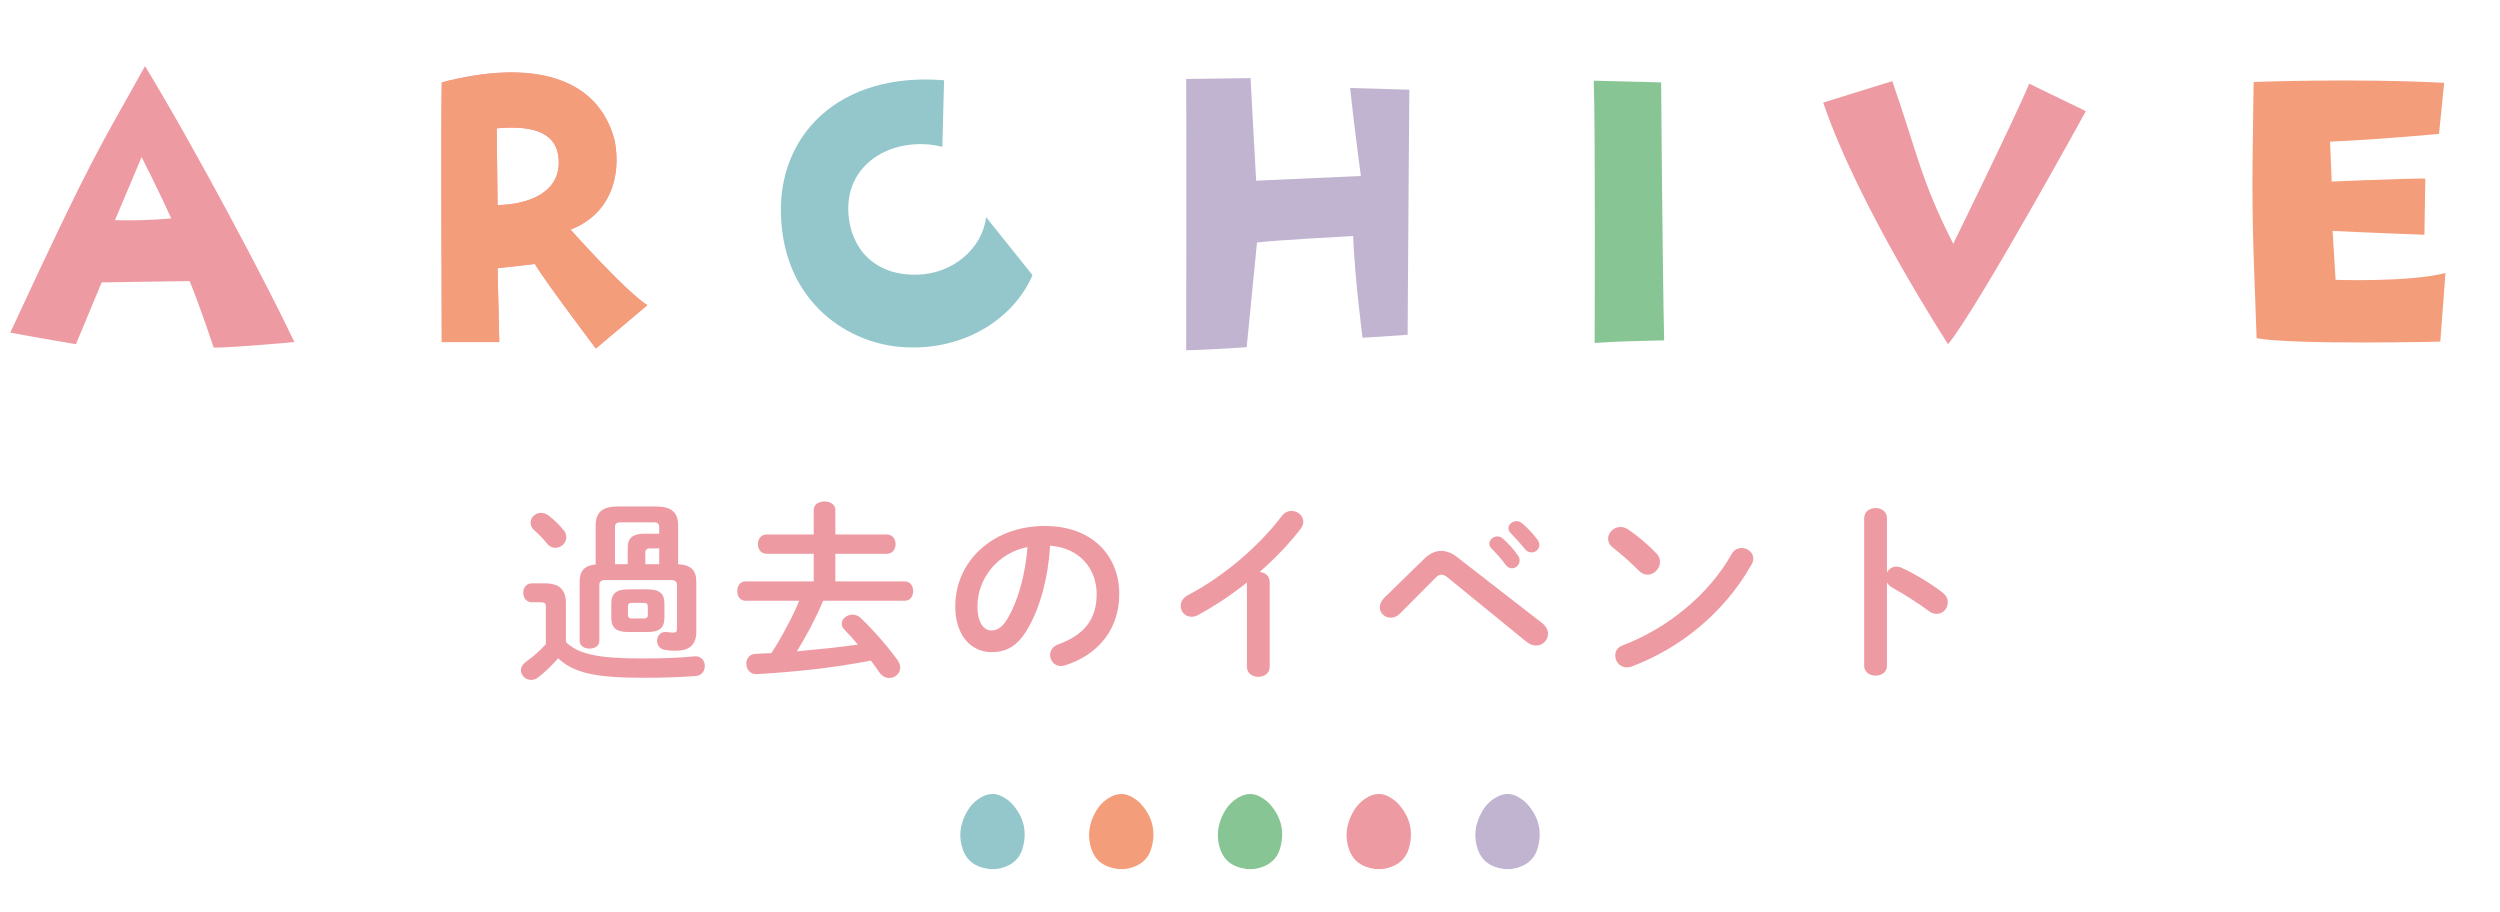 <svg width="233" height="85" viewBox="0 0 233 85" fill="none" xmlns="http://www.w3.org/2000/svg">
<path d="M0.956 31C8.876 13.92 9.196 13.96 13.516 6.16C18.076 13.64 24.956 26.6 27.436 31.88C27.436 31.88 21.796 32.4 19.916 32.4C19.916 32.4 18.676 28.64 17.676 26.2C17.676 26.2 14.276 26.24 9.476 26.32L7.076 32.08C7.076 32.08 3.516 31.48 0.956 31ZM10.716 20.52C13.316 20.6 15.956 20.36 15.956 20.36C14.836 17.84 13.196 14.64 13.196 14.64L10.716 20.52ZM194.402 10.36C194.402 10.36 184.362 28.64 181.562 32.08C181.562 32.08 173.242 19.32 169.922 9.56L176.362 7.56C178.802 14.6 179.002 16.72 182.042 22.72C182.042 22.72 187.962 10.64 189.122 7.8L194.402 10.36Z" fill="#EE9AA2"/>
<path d="M53.173 21.4C53.173 21.4 58.333 27.2 60.333 28.44L55.533 32.48C55.533 32.48 50.613 25.96 49.853 24.6L46.373 25L46.533 31.88H41.173C41.173 31.88 41.093 10.52 41.173 7.68C49.413 5.52 55.733 7.04 57.293 13.12C57.933 16.52 56.813 20 53.173 21.4ZM46.373 19.12C49.453 19.04 52.373 17.84 52.053 14.68C51.853 12.68 50.213 11.6 46.293 11.96L46.373 19.12Z" fill="#EE9AA2"/>
<path d="M53.173 21.4C53.173 21.4 58.333 27.2 60.333 28.44L55.533 32.48C55.533 32.48 50.613 25.96 49.853 24.6L46.373 25L46.533 31.88H41.173C41.173 31.88 41.093 10.52 41.173 7.68C49.413 5.52 55.733 7.04 57.293 13.12C57.933 16.52 56.813 20 53.173 21.4ZM46.373 19.12C49.453 19.04 52.373 17.84 52.053 14.68C51.853 12.68 50.213 11.6 46.293 11.96L46.373 19.12Z" fill="#F49D7A"/>
<path d="M72.787 20.08C72.507 12.64 78.147 6.68 87.987 7.48L87.827 13.68C83.587 12.64 78.787 14.92 79.067 19.88C79.267 23.08 81.427 25.68 85.427 25.6C88.747 25.56 91.547 23.2 91.907 20.24L96.227 25.64C94.547 29.6 89.987 32.68 84.307 32.36C79.267 32.12 73.067 28.36 72.787 20.08Z" fill="#93C7CC"/>
<path d="M126.831 16.4C126.831 16.4 126.151 11.32 125.831 8.2L131.351 8.36C131.351 8.36 131.191 29.12 131.191 31.2L126.991 31.48C126.991 31.48 126.271 26.04 126.111 22C126.111 22 119.151 22.36 117.151 22.6L116.191 32.36C116.191 32.36 112.111 32.64 110.551 32.64C110.551 32.64 110.591 11.72 110.551 7.36L116.551 7.28L117.071 16.84L126.831 16.4Z" fill="#C1B4D0"/>
<path d="M155.099 31.72C152.059 31.8 151.219 31.8 148.619 31.96C148.619 31.96 148.699 12.56 148.539 7.52L154.819 7.68C154.819 7.68 154.939 24.64 155.099 31.72Z" fill="#87C694"/>
<path d="M210.317 31.52C209.837 19.08 209.877 19.08 210.037 7.64C210.037 7.64 219.557 7.28 227.797 7.72L227.317 12.48C227.317 12.48 221.277 13.04 217.157 13.2L217.317 16.92C217.317 16.92 223.637 16.64 226.037 16.64L225.957 21.88C225.957 21.88 219.597 21.64 217.397 21.52L217.677 26.08C217.677 26.08 224.557 26.32 227.917 25.44L227.437 31.84C227.437 31.84 213.797 32.16 210.317 31.52Z" fill="#F49D7A"/>
<path d="M60.34 58.904H58.558C57.424 58.904 56.974 58.508 56.974 57.59V56.24C56.974 55.322 57.424 54.926 58.558 54.926H60.34C61.474 54.926 61.924 55.322 61.924 56.24V57.59C61.906 58.67 61.312 58.886 60.34 58.904ZM58.936 57.644H59.962C60.286 57.644 60.376 57.554 60.376 57.302V56.528C60.376 56.276 60.286 56.186 59.962 56.186H58.936C58.612 56.186 58.522 56.276 58.522 56.528V57.302C58.522 57.59 58.666 57.644 58.936 57.644ZM63.202 48.968V52.586C64.39 52.64 64.894 53.144 64.894 54.206V58.868C64.894 60.11 64.246 60.65 62.968 60.65C62.536 60.65 62.338 60.632 61.996 60.578C61.474 60.506 61.24 60.11 61.24 59.732C61.24 59.282 61.564 58.832 62.14 58.904C62.428 58.94 62.572 58.958 62.752 58.958C63.004 58.958 63.094 58.868 63.094 58.598V54.566C63.094 54.206 62.95 54.062 62.518 54.062H56.434C56.002 54.062 55.858 54.206 55.858 54.566V59.732C55.858 60.218 55.408 60.452 54.94 60.452C54.49 60.452 54.022 60.218 54.022 59.732V54.206C54.022 53.198 54.472 52.712 55.516 52.604V48.968C55.516 47.744 56.146 47.204 57.586 47.204H61.132C62.572 47.204 63.202 47.744 63.202 48.968ZM61.438 52.586V51.11H60.61C60.268 51.11 60.142 51.236 60.142 51.506V52.586H61.438ZM57.316 52.586H58.504V51.002C58.504 50.156 58.99 49.742 60.016 49.742H61.438V49.148C61.438 48.824 61.312 48.68 60.916 48.68H57.838C57.442 48.68 57.316 48.824 57.316 49.148V52.586ZM52.744 56.24V59.84C53.878 60.938 55.642 61.37 59.818 61.37C61.708 61.37 63.346 61.316 64.696 61.172C65.362 61.1 65.686 61.586 65.686 62.072C65.686 62.522 65.416 62.972 64.822 63.008C63.418 63.116 61.78 63.17 59.872 63.17C55.354 63.17 53.41 62.666 52.024 61.352C51.448 62 50.764 62.684 50.134 63.152C49.918 63.314 49.702 63.368 49.504 63.368C48.982 63.368 48.55 62.954 48.55 62.468C48.55 62.198 48.712 61.892 49.072 61.64C49.666 61.226 50.314 60.65 50.872 60.038V56.546C50.872 56.24 50.818 56.132 50.35 56.132H49.558C49.036 56.132 48.766 55.682 48.766 55.25C48.766 54.8 49.036 54.368 49.558 54.368H50.782C52.186 54.368 52.744 54.998 52.744 56.24ZM51.124 48.05C51.682 48.464 52.132 48.932 52.51 49.382C52.708 49.616 52.78 49.85 52.78 50.066C52.78 50.624 52.294 51.056 51.754 51.056C51.484 51.056 51.214 50.948 50.98 50.66C50.638 50.228 50.296 49.868 49.792 49.418C49.54 49.202 49.45 48.95 49.45 48.716C49.45 48.23 49.882 47.798 50.422 47.798C50.656 47.798 50.89 47.87 51.124 48.05ZM84.334 55.988H76.72C76.36 56.852 75.946 57.698 75.514 58.526C75.118 59.282 74.704 59.984 74.272 60.704C76.18 60.524 78.07 60.344 79.96 60.074C79.546 59.588 79.132 59.12 78.718 58.706C78.538 58.526 78.448 58.328 78.448 58.13C78.448 57.68 78.916 57.284 79.456 57.284C79.708 57.284 79.996 57.374 80.23 57.608C81.436 58.76 82.768 60.29 83.668 61.55C83.83 61.784 83.902 62.018 83.902 62.216C83.902 62.774 83.416 63.188 82.876 63.188C82.552 63.188 82.21 63.026 81.958 62.666C81.724 62.324 81.454 61.946 81.166 61.568C77.44 62.288 73.93 62.63 70.528 62.828C69.898 62.864 69.556 62.342 69.556 61.856C69.556 61.406 69.826 60.956 70.438 60.938C70.924 60.92 71.41 60.884 71.896 60.866C72.436 60.038 72.922 59.192 73.372 58.328C73.786 57.554 74.164 56.78 74.488 55.988H69.466C68.962 55.988 68.71 55.538 68.71 55.088C68.71 54.638 68.962 54.188 69.466 54.188H75.838V51.614H71.446C70.906 51.614 70.636 51.164 70.636 50.714C70.636 50.264 70.906 49.814 71.446 49.814H75.838V47.528C75.838 46.988 76.342 46.736 76.846 46.736C77.35 46.736 77.854 46.988 77.854 47.528V49.814H82.642C83.2 49.814 83.47 50.264 83.47 50.714C83.47 51.164 83.2 51.614 82.642 51.614H77.854V54.188H84.334C84.856 54.188 85.108 54.638 85.108 55.088C85.108 55.538 84.856 55.988 84.334 55.988ZM92.398 60.776C90.562 60.776 89.032 59.3 89.032 56.492C89.032 52.388 92.434 49.022 97.384 49.022C101.776 49.022 104.314 51.776 104.314 55.358C104.314 58.616 102.388 61.01 99.292 62C99.148 62.054 99.004 62.072 98.878 62.072C98.266 62.072 97.87 61.568 97.87 61.046C97.87 60.65 98.086 60.254 98.626 60.056C101.182 59.138 102.208 57.59 102.208 55.358C102.208 53 100.606 51.056 97.87 50.858C97.69 53.846 96.952 56.546 95.836 58.508C94.846 60.254 93.784 60.776 92.398 60.776ZM95.764 50.984C93.082 51.506 91.102 53.828 91.102 56.492C91.102 58.148 91.75 58.76 92.398 58.76C92.956 58.76 93.442 58.472 93.964 57.554C94.882 55.952 95.548 53.63 95.764 50.984ZM116.212 62.144V54.296C114.718 55.484 113.152 56.51 111.658 57.32C111.442 57.446 111.226 57.482 111.028 57.482C110.452 57.482 110.038 56.996 110.038 56.474C110.038 56.114 110.236 55.718 110.722 55.466C113.98 53.756 117.274 50.984 119.47 48.086C119.722 47.762 120.046 47.618 120.37 47.618C120.928 47.618 121.468 48.05 121.468 48.626C121.468 48.824 121.396 49.058 121.216 49.292C120.154 50.678 118.84 52.046 117.4 53.306C117.886 53.342 118.336 53.666 118.336 54.242V62.144C118.336 62.774 117.814 63.08 117.274 63.08C116.752 63.08 116.212 62.774 116.212 62.144ZM128.956 55.772L132.754 52.064C133.258 51.578 133.78 51.344 134.32 51.344C134.806 51.344 135.292 51.524 135.778 51.902L143.734 58.076C144.112 58.382 144.274 58.724 144.274 59.066C144.274 59.66 143.788 60.164 143.158 60.164C142.888 60.164 142.582 60.056 142.276 59.822L134.95 53.846C134.716 53.648 134.518 53.558 134.338 53.558C134.14 53.558 133.96 53.666 133.744 53.9L130.486 57.176C130.216 57.446 129.91 57.572 129.622 57.572C129.064 57.572 128.596 57.14 128.596 56.6C128.596 56.348 128.704 56.06 128.956 55.772ZM138.982 51.092C138.856 50.948 138.802 50.804 138.802 50.678C138.802 50.318 139.162 49.994 139.558 49.994C139.72 49.994 139.9 50.048 140.062 50.192C140.548 50.624 141.088 51.2 141.466 51.758C141.592 51.92 141.628 52.082 141.628 52.244C141.628 52.64 141.286 52.964 140.908 52.964C140.692 52.964 140.476 52.856 140.314 52.622C139.882 52.028 139.396 51.506 138.982 51.092ZM140.782 49.67C140.638 49.526 140.584 49.382 140.584 49.238C140.584 48.878 140.926 48.572 141.34 48.572C141.52 48.572 141.7 48.644 141.88 48.788C142.348 49.184 142.888 49.742 143.266 50.264C143.41 50.444 143.464 50.624 143.464 50.804C143.464 51.2 143.122 51.488 142.744 51.488C142.528 51.488 142.294 51.398 142.114 51.164C141.7 50.642 141.196 50.102 140.782 49.67ZM151.744 49.346C152.572 49.904 153.544 50.696 154.39 51.596C154.624 51.83 154.714 52.1 154.714 52.37C154.714 52.982 154.174 53.558 153.562 53.558C153.292 53.558 153.004 53.45 152.752 53.198C151.942 52.388 151.096 51.632 150.304 51.02C149.998 50.786 149.872 50.498 149.872 50.21C149.872 49.652 150.394 49.112 151.024 49.112C151.258 49.112 151.492 49.184 151.744 49.346ZM161.392 51.632C161.608 51.236 161.968 51.074 162.31 51.074C162.868 51.074 163.408 51.47 163.408 52.064C163.408 52.244 163.354 52.442 163.228 52.64C160.672 57.158 156.568 60.416 152.104 62.108C151.924 62.18 151.762 62.198 151.618 62.198C150.97 62.198 150.538 61.64 150.538 61.1C150.538 60.704 150.736 60.326 151.24 60.146C155.326 58.598 159.232 55.484 161.392 51.632ZM175.864 48.302V53.36C176.044 53.036 176.368 52.802 176.746 52.802C176.908 52.802 177.052 52.838 177.214 52.91C178.33 53.414 179.896 54.332 181.03 55.214C181.39 55.484 181.534 55.826 181.534 56.15C181.534 56.726 181.084 57.212 180.508 57.212C180.274 57.212 180.004 57.14 179.752 56.942C178.708 56.15 177.178 55.214 176.386 54.782C176.134 54.638 175.972 54.476 175.864 54.278V62.036C175.864 62.666 175.342 62.972 174.802 62.972C174.28 62.972 173.74 62.666 173.74 62.036V48.302C173.74 47.672 174.28 47.348 174.802 47.348C175.342 47.348 175.864 47.672 175.864 48.302Z" fill="#EE9AA2"/>
<g clip-path="url(#clip0_724_3785)">
<path d="M92.817 81H92.189C92.166 80.992 92.142 80.979 92.118 80.976C90.896 80.822 90.107 80.206 89.746 79.204C89.318 78.021 89.463 76.856 90.07 75.738C90.397 75.134 90.86 74.621 91.524 74.265C92.175 73.917 92.839 73.905 93.477 74.271C93.78 74.444 94.077 74.651 94.301 74.895C95.465 76.164 95.76 77.604 95.279 79.154C95.005 80.031 94.349 80.638 93.32 80.901C93.156 80.944 92.985 80.968 92.819 81H92.817Z" fill="#93C7CC"/>
<path d="M104.817 81H104.188C104.165 80.992 104.142 80.979 104.118 80.976C102.895 80.822 102.107 80.207 101.745 79.205C101.318 78.02 101.464 76.855 102.07 75.737C102.397 75.133 102.86 74.621 103.524 74.265C104.175 73.917 104.839 73.905 105.477 74.271C105.78 74.444 106.077 74.651 106.301 74.894C107.465 76.163 107.76 77.603 107.279 79.153C107.005 80.03 106.349 80.637 105.32 80.9C105.156 80.943 104.985 80.967 104.819 80.999L104.817 81Z" fill="#F49D7A"/>
<path d="M116.817 81H116.188C116.165 80.992 116.142 80.979 116.118 80.976C114.895 80.822 114.107 80.207 113.745 79.205C113.318 78.02 113.464 76.855 114.07 75.737C114.397 75.133 114.86 74.621 115.524 74.265C116.175 73.917 116.839 73.905 117.477 74.271C117.78 74.444 118.077 74.651 118.301 74.894C119.465 76.163 119.76 77.603 119.279 79.153C119.005 80.03 118.349 80.637 117.32 80.9C117.156 80.943 116.985 80.967 116.819 80.999L116.817 81Z" fill="#87C694"/>
<path d="M128.817 81H128.188C128.165 80.992 128.142 80.979 128.118 80.976C126.895 80.822 126.107 80.207 125.745 79.205C125.318 78.02 125.464 76.855 126.07 75.737C126.397 75.133 126.86 74.621 127.524 74.265C128.175 73.917 128.839 73.905 129.477 74.271C129.78 74.444 130.077 74.651 130.301 74.894C131.465 76.163 131.76 77.603 131.279 79.153C131.005 80.03 130.349 80.637 129.32 80.9C129.156 80.943 128.985 80.967 128.819 80.999L128.817 81Z" fill="#EE9AA2"/>
<path d="M140.817 81H140.188C140.165 80.992 140.142 80.979 140.118 80.976C138.895 80.822 138.107 80.207 137.745 79.205C137.318 78.02 137.464 76.855 138.07 75.737C138.397 75.133 138.86 74.621 139.524 74.265C140.175 73.917 140.839 73.905 141.477 74.271C141.78 74.444 142.077 74.651 142.301 74.894C143.465 76.163 143.76 77.603 143.279 79.153C143.005 80.03 142.349 80.637 141.32 80.9C141.156 80.943 140.985 80.967 140.819 80.999L140.817 81Z" fill="#C1B4D0"/>
</g>
<defs>
<clipPath id="clip0_724_3785">
<rect width="54" height="15" fill="white" transform="translate(89.5 70)"/>
</clipPath>
</defs>
</svg>
